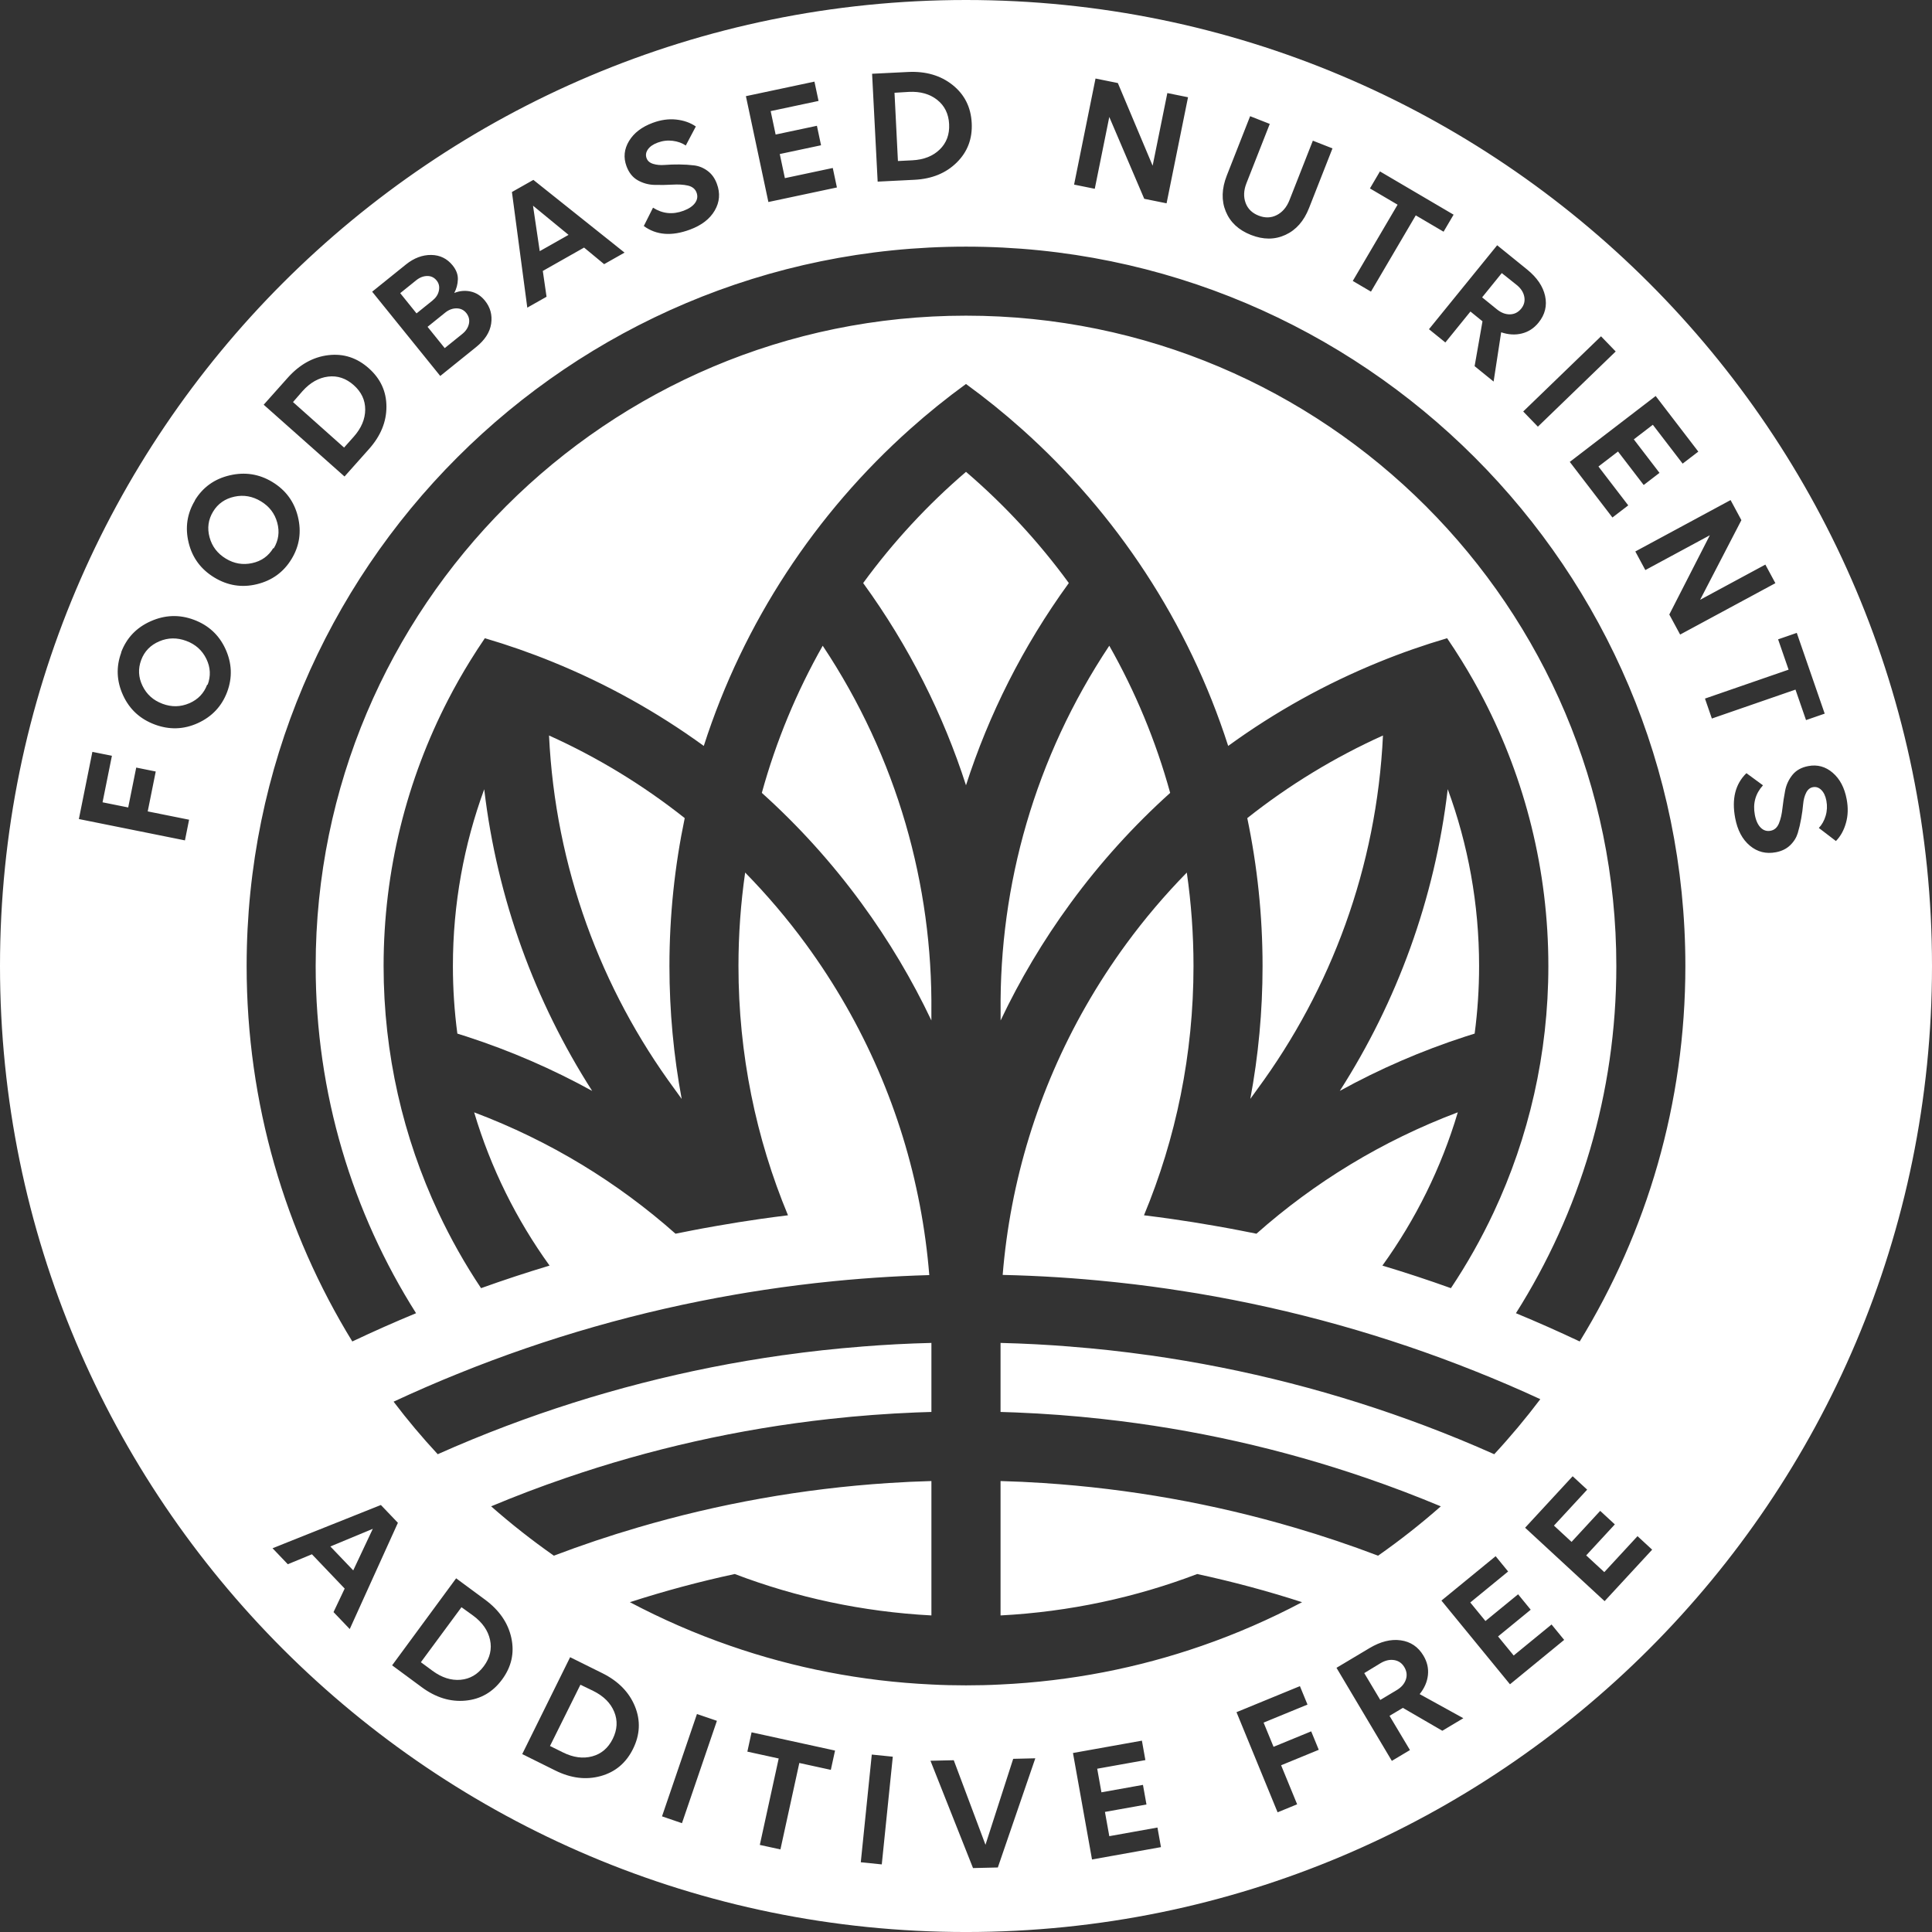 <?xml version="1.0" encoding="iso-8859-1"?>
<!-- Generator: Adobe Illustrator 16.0.0, SVG Export Plug-In . SVG Version: 6.00 Build 0)  -->
<!DOCTYPE svg PUBLIC "-//W3C//DTD SVG 1.1//EN" "http://www.w3.org/Graphics/SVG/1.1/DTD/svg11.dtd">
<svg version="1.1" id="Layer_1" xmlns="http://www.w3.org/2000/svg" xmlns:xlink="http://www.w3.org/1999/xlink" x="0px" y="0px"
	 width="171.665px" height="171.665px" viewBox="0 0 171.665 171.665" style="enable-background:new 0 0 171.665 171.665;"
	 xml:space="preserve" fill="#fff">
<rect x="0" y="0" width="171.665" height="171.665" fill="#333333" stroke="none"/>
<g>
	<path d="M42.038,143.552l-1.035-0.745l-3.607,4.887l1.025,0.757c0.833,0.614,1.666,0.876,2.502,0.804
		c0.837-0.073,1.526-0.478,2.07-1.213c0.543-0.736,0.726-1.515,0.549-2.335C43.364,144.885,42.87,144.166,42.038,143.552z"/>
	<path d="M40.242,85.833c0,2.036,0.135,4.041,0.396,6.007c0.271,0.084,0.544,0.169,0.816,0.257c3.937,1.28,7.666,2.906,11.162,4.834
		c-5.071-7.92-8.437-17.024-9.591-26.803C41.228,75.026,40.242,80.316,40.242,85.833z"/>
	<path d="M52.72,150.248l-1.148-0.554l-2.703,5.444l1.143,0.566c0.928,0.461,1.794,0.572,2.605,0.355
		c0.812-0.218,1.42-0.735,1.828-1.556c0.406-0.82,0.451-1.618,0.133-2.396C54.26,151.331,53.647,150.709,52.72,150.248z"/>
	<polygon points="31.386,139.535 33.125,135.841 29.354,137.409 	"/>
	<path d="M130.212,92.096c0.271-0.088,0.544-0.176,0.816-0.257c0.261-1.966,0.395-3.971,0.395-6.007
		c0-5.52-0.984-10.814-2.787-15.713c-1.153,9.783-4.52,18.891-9.591,26.811C122.541,95.002,126.271,93.376,130.212,92.096z"/>
	<path d="M111.095,97.639l0.629-0.87c6.539-8.878,10.6-19.696,11.158-31.418c-4.26,1.919-8.312,4.375-12.057,7.341
		c0.887,4.242,1.358,8.636,1.358,13.141C112.184,89.869,111.808,93.813,111.095,97.639z"/>
	<path d="M24.282,48.702l0.039,0.024c0.428-0.706,0.537-1.464,0.314-2.283c-0.223-0.82-0.703-1.444-1.447-1.896
		c-0.742-0.451-1.531-0.597-2.361-0.416c-0.829,0.181-1.465,0.621-1.893,1.326s-0.537,1.464-0.314,2.283
		c0.222,0.819,0.703,1.443,1.446,1.895c0.731,0.444,1.507,0.581,2.337,0.4C23.232,49.855,23.854,49.407,24.282,48.702z"/>
	<path d="M38.998,25.82c0.069-0.345,0.005-0.64-0.202-0.897c-0.217-0.268-0.5-0.406-0.842-0.399
		c-0.342,0.005-0.665,0.131-0.98,0.385l-1.414,1.138l1.449,1.799l1.414-1.138C38.737,26.454,38.929,26.165,38.998,25.82z"/>
	<path d="M81.056,14.244c1.033-0.051,1.844-0.378,2.444-0.963s0.879-1.334,0.833-2.248c-0.045-0.914-0.396-1.632-1.053-2.154
		c-0.656-0.523-1.494-0.766-2.527-0.714l-1.273,0.078l0.304,6.065L81.056,14.244z"/>
	<path d="M134.175,27.93c0.394-0.009,0.727-0.182,0.992-0.508c0.254-0.314,0.345-0.666,0.272-1.053
		c-0.072-0.386-0.29-0.737-0.675-1.048l-1.326-1.056l-1.746,2.156l1.316,1.067C133.394,27.799,133.781,27.94,134.175,27.93z"/>
	<path d="M41.079,29.669c0.327-0.263,0.52-0.572,0.59-0.917c0.068-0.344-0.015-0.662-0.24-0.942c-0.217-0.268-0.5-0.405-0.852-0.411
		c-0.352-0.005-0.695,0.117-1.022,0.38l-1.565,1.26l1.524,1.892L41.079,29.669z"/>
	<path d="M32.45,36.397c0.004-0.841-0.335-1.565-1.018-2.174c-0.685-0.608-1.443-0.863-2.277-0.761s-1.596,0.528-2.285,1.301
		l-0.837,0.962l4.538,4.043l0.85-0.953C32.109,38.042,32.445,37.237,32.45,36.397z"/>
	<path d="M16.556,56.948c-0.816-0.304-1.619-0.299-2.4,0.035c-0.781,0.333-1.322,0.884-1.61,1.658s-0.254,1.54,0.118,2.303
		c0.372,0.764,0.961,1.287,1.777,1.591c0.802,0.3,1.59,0.289,2.371-0.045c0.781-0.333,1.309-0.889,1.598-1.662l0.041,0.015
		c0.289-0.773,0.254-1.539-0.117-2.301C17.96,57.777,17.37,57.252,16.556,56.948z"/>
	<polygon points="50.516,20.868 47.36,18.276 47.957,22.316 	"/>
	<path d="M48.783,65.351c0.56,11.722,4.615,22.54,11.155,31.418l0.633,0.878c-0.713-3.83-1.089-7.774-1.089-11.814
		c0-4.505,0.472-8.899,1.358-13.141C57.097,69.726,53.043,67.27,48.783,65.351z"/>
	<path d="M123.885,147.506c-0.389-0.064-0.793,0.02-1.218,0.273l-1.449,0.882l1.424,2.385l1.455-0.87
		c0.426-0.254,0.691-0.569,0.818-0.942s0.079-0.746-0.137-1.106C124.571,147.778,124.272,147.571,123.885,147.506z"/>
	<path d="M85.833,0C38.429,0,0,38.429,0,85.833c0,47.404,38.429,85.833,85.833,85.833s85.832-38.428,85.832-85.833
		C171.665,38.429,133.237,0,85.833,0z M154.729,46.217l-3.667,7.076l5.797-3.127l0.89,1.651l-8.463,4.566l-0.962-1.782l3.601-7.041
		l-5.73,3.092L145.304,49l8.464-4.566L154.729,46.217z M147.112,35.186l3.789,4.941l-1.393,1.068l-2.648-3.453l-1.691,1.297
		l2.283,2.977l-1.404,1.078l-2.283-2.976l-1.738,1.333l2.648,3.453l-1.405,1.078l-3.79-4.941L147.112,35.186z M143.56,31.23
		l-6.914,6.681l-1.303-1.349l6.914-6.68L143.56,31.23z M135.686,23.944c0.874,0.708,1.415,1.494,1.603,2.358
		c0.187,0.866-0.008,1.653-0.584,2.364c-0.406,0.5-0.895,0.818-1.477,0.964s-1.192,0.115-1.844-0.105l-0.671,4.378l-1.688-1.369
		l0.7-3.985l-1.072-0.868l-2.228,2.749l-1.456-1.179l6.06-7.459L135.686,23.944z M121.724,16.742l0.889-1.512l6.544,3.845
		l-0.89,1.513l-2.471-1.452l-3.981,6.776l-1.616-0.949l3.982-6.776L121.724,16.742z M109.005,15.598l2.073-5.274l1.745,0.686
		l-2.074,5.275c-0.247,0.628-0.269,1.216-0.073,1.744c0.194,0.528,0.579,0.903,1.151,1.128c0.571,0.226,1.109,0.211,1.611-0.042
		c0.502-0.254,0.887-0.699,1.134-1.327l2.079-5.289l1.744,0.686l-2.084,5.303c-0.456,1.158-1.152,1.947-2.098,2.382
		c-0.943,0.435-1.96,0.438-3.062,0.004c-1.102-0.434-1.844-1.128-2.239-2.089S108.55,16.757,109.005,15.598z M97.341,6.977
		l1.984,0.402l3.091,7.344l1.306-6.455l1.838,0.372l-1.906,9.425l-1.984-0.401l-3.106-7.271l-1.29,6.381l-1.838-0.372L97.341,6.977z
		 M80.68,6.396c1.572-0.079,2.897,0.306,3.96,1.153s1.629,1.976,1.7,3.383c0.069,1.392-0.368,2.555-1.326,3.503
		c-0.958,0.949-2.208,1.462-3.766,1.54l-3.265,0.163l-0.494-9.584L80.68,6.396z M72.366,7.252l0.365,1.717l-4.254,0.903l0.441,2.083
		l3.668-0.778l0.367,1.731l-3.668,0.779l0.455,2.142l4.255-0.903l0.368,1.731l-6.089,1.293l-1.997-9.405L72.366,7.252z
		 M55.893,12.526c0.437-0.72,1.135-1.251,2.104-1.611c0.717-0.266,1.416-0.365,2.082-0.292c0.668,0.072,1.252,0.272,1.748,0.615
		l-0.893,1.691c-0.32-0.217-0.71-0.361-1.162-0.417s-0.896-0.003-1.332,0.159c-0.408,0.15-0.701,0.355-0.877,0.612
		c-0.176,0.257-0.211,0.51-0.111,0.777c0.088,0.239,0.279,0.408,0.586,0.502c0.307,0.094,0.654,0.125,1.042,0.093
		c0.388-0.031,0.813-0.046,1.279-0.042c0.465,0.004,0.907,0.032,1.325,0.084c0.42,0.053,0.814,0.21,1.188,0.487
		c0.375,0.277,0.644,0.657,0.826,1.149c0.308,0.829,0.248,1.619-0.192,2.374c-0.439,0.755-1.176,1.315-2.201,1.695
		c-1.617,0.6-2.982,0.498-4.101-0.319l0.819-1.631c0.838,0.537,1.738,0.636,2.709,0.276c0.491-0.183,0.834-0.422,1.033-0.704
		c0.2-0.282,0.247-0.587,0.127-0.911c-0.119-0.323-0.373-0.533-0.775-0.625c-0.4-0.091-0.857-0.113-1.373-0.082
		s-1.043,0.035-1.574,0.023c-0.531-0.011-1.029-0.146-1.494-0.405c-0.464-0.26-0.796-0.68-1.01-1.257
		C55.381,13.995,55.456,13.248,55.893,12.526z M47.392,15.984l8.102,6.462l-1.814,1.026l-1.782-1.474l-3.668,2.076l0.333,2.293
		l-1.711,0.967l-1.365-10.273L47.392,15.984z M36.069,23.5c0.713-0.574,1.468-0.855,2.246-0.847c0.777,0.01,1.415,0.324,1.904,0.931
		c0.32,0.397,0.479,0.809,0.464,1.245c-0.016,0.436-0.122,0.829-0.321,1.203c0.479-0.194,0.964-0.237,1.453-0.131
		c0.49,0.106,0.92,0.375,1.277,0.819c0.48,0.596,0.662,1.277,0.549,2.042c-0.115,0.766-0.562,1.454-1.346,2.084l-3.177,2.56
		l-6.051-7.488L36.069,23.5z M25.558,33.574c1.049-1.176,2.254-1.852,3.605-2.015c1.352-0.163,2.553,0.225,3.606,1.163
		c1.042,0.929,1.564,2.057,1.567,3.407c0.004,1.35-0.509,2.602-1.547,3.767l-2.176,2.443l-7.183-6.378L25.558,33.574z
		 M16.433,74.671l-9.425-1.896l1.2-5.97l1.736,0.35l-0.832,4.132l2.279,0.458l0.713-3.544l1.734,0.35l-0.713,3.544l3.676,0.739
		L16.433,74.671z M20.186,61.474c-0.478,1.279-1.35,2.203-2.604,2.776s-2.533,0.609-3.828,0.127
		c-1.307-0.487-2.25-1.352-2.823-2.607c-0.573-1.254-0.628-2.523-0.151-3.804l-0.02,0.009c0.477-1.28,1.35-2.203,2.619-2.771
		c1.269-0.568,2.553-0.618,3.846-0.136c1.295,0.483,2.238,1.347,2.811,2.601C20.607,58.924,20.663,60.194,20.186,61.474z
		 M19.047,51.315c-1.192-0.724-1.956-1.749-2.284-3.088s-0.145-2.596,0.564-3.763l-0.021,0.005c0.708-1.167,1.738-1.911,3.091-2.23
		c1.352-0.32,2.621-0.129,3.801,0.587c1.18,0.716,1.944,1.741,2.271,3.08c0.328,1.339,0.145,2.597-0.564,3.764
		c-0.707,1.167-1.738,1.911-3.077,2.238C21.489,52.235,20.227,52.031,19.047,51.315z M29.635,143.24l0.991-2.089l-2.91-3.048
		l-2.143,0.885l-1.357-1.421l9.627-3.843l1.512,1.583l-4.279,9.44L29.635,143.24z M44.61,149.234
		c-0.828,1.122-1.904,1.745-3.246,1.872c-1.344,0.127-2.637-0.268-3.892-1.193l-2.631-1.942l5.688-7.732l2.57,1.897
		c1.267,0.935,2.049,2.072,2.336,3.401C45.723,146.868,45.447,148.1,44.61,149.234z M56.245,155.399
		c-0.621,1.249-1.571,2.051-2.872,2.411c-1.302,0.358-2.644,0.195-4.042-0.499l-2.93-1.454l4.257-8.609l2.862,1.42
		c1.412,0.701,2.381,1.686,2.895,2.945C56.929,152.874,56.872,154.136,56.245,155.399z M60.595,161.996l-1.773-0.606l3.105-9.094
		l1.773,0.605L60.595,161.996z M73.822,157.258l-2.8-0.611l-1.678,7.68l-1.832-0.4l1.678-7.68l-2.785-0.608l0.375-1.716l7.416,1.621
		L73.822,157.258z M78.349,165.658l-1.865-0.19l0.977-9.569l1.867,0.19L78.349,165.658z M88.661,165.932l-2.205,0.052l-3.781-9.535
		l2.07-0.047l2.818,7.514l2.463-7.638l1.965-0.047L88.661,165.932z M97.029,165.221l-1.692-9.461l6.125-1.097l0.309,1.728
		l-4.28,0.766l0.375,2.096l3.69-0.66l0.312,1.742l-3.69,0.66l0.387,2.155l4.279-0.767l0.312,1.741L97.029,165.221z M88.899,149.673
		c-1.016,0.054-2.039,0.077-3.066,0.077c-1.031,0-2.055-0.023-3.074-0.077c-6.233-0.291-12.236-1.479-17.875-3.438
		c-3.086-1.065-6.064-2.369-8.917-3.875c3.044-0.985,6.152-1.821,9.319-2.503c5.474,2.085,11.347,3.358,17.473,3.68v-5.808v-6.133
		c-1.273,0.035-2.538,0.092-3.795,0.176c-7.694,0.502-15.157,1.852-22.299,3.953c-2.526,0.74-5.011,1.575-7.452,2.503
		c-1.94-1.361-3.803-2.825-5.574-4.385c2.158-0.905,4.354-1.74,6.582-2.503c7.506-2.583,15.38-4.37,23.521-5.263
		c2.522-0.28,5.071-0.471,7.644-0.575c0.457-0.02,0.913-0.035,1.373-0.046v-6.133c-2.09,0.05-4.163,0.161-6.222,0.326v0.003
		c-2.323,0.18-4.627,0.433-6.908,0.755c-0.034,0.004-0.068,0.008-0.1,0.011c-8.518,1.204-16.732,3.335-24.545,6.287
		c-2.059,0.778-4.09,1.614-6.091,2.507c-1.384-1.491-2.691-3.047-3.922-4.669c1.913-0.889,3.849-1.733,5.812-2.522
		c7.82-3.159,16.046-5.528,24.579-7c0.353-0.062,0.709-0.123,1.066-0.18c1.989-0.326,3.994-0.602,6.014-0.832
		c0.158-0.015,0.314-0.035,0.468-0.05c3.187-0.349,6.406-0.571,9.66-0.663c-0.168-2.078-0.448-4.156-0.843-6.218
		c-1.561-8.138-4.911-16.069-10.128-23.2c-1.666-2.277-3.472-4.39-5.39-6.349c-0.39,2.712-0.594,5.484-0.594,8.304
		c0,7.847,1.563,15.33,4.4,22.149c-0.832,0.104-1.66,0.211-2.488,0.33c-1.257,0.18-2.507,0.379-3.753,0.598
		c-0.107,0.015-0.215,0.034-0.321,0.057c-0.676,0.115-1.346,0.242-2.017,0.372c-0.472,0.088-0.943,0.184-1.415,0.28
		c-5.125-4.546-11.136-8.242-17.89-10.783c1.468,4.941,3.753,9.53,6.7,13.616c-2.051,0.617-4.082,1.284-6.087,2.005
		c-1.431-2.139-2.699-4.39-3.799-6.735c-3.117-6.651-4.861-14.072-4.861-21.889c0-8.521,2.074-16.572,5.739-23.671
		c0.609-1.181,1.265-2.334,1.962-3.461c0.418-0.675,0.848-1.338,1.296-1.994c2.043,0.602,4.06,1.304,6.037,2.112
		c4.713,1.917,9.222,4.411,13.416,7.458c3.524-10.976,9.932-20.661,18.336-28.158c1.584-1.415,3.239-2.749,4.961-4.002
		c1.721,1.253,3.377,2.587,4.96,4.002c8.405,7.497,14.812,17.182,18.337,28.158c4.193-3.046,8.702-5.54,13.415-7.458
		c1.978-0.809,3.994-1.51,6.038-2.112c0.448,0.656,0.877,1.319,1.295,1.994c0.698,1.127,1.354,2.281,1.963,3.461
		c3.665,7.099,5.738,15.149,5.738,23.671c0,7.816-1.744,15.238-4.86,21.889c-1.101,2.346-2.369,4.596-3.799,6.735
		c-2.005-0.721-4.036-1.388-6.087-2.005c2.947-4.086,5.232-8.679,6.7-13.62c-6.751,2.545-12.765,6.241-17.891,10.787
		c-0.472-0.096-0.942-0.191-1.414-0.28c-0.671-0.13-1.346-0.257-2.021-0.372c-0.107-0.023-0.211-0.042-0.318-0.057
		c-1.245-0.219-2.495-0.418-3.752-0.598c-0.828-0.119-1.656-0.226-2.488-0.33c2.837-6.82,4.4-14.302,4.4-22.149
		c0-2.82-0.204-5.592-0.595-8.303c-1.918,1.958-3.724,4.072-5.389,6.348c-5.218,7.13-8.567,15.062-10.128,23.2
		c-0.395,2.059-0.675,4.128-0.844,6.202c3.267,0.073,6.502,0.28,9.699,0.614c0.156,0.015,0.317,0.03,0.479,0.05
		c2.021,0.214,4.025,0.483,6.015,0.801c0.368,0.053,0.736,0.115,1.104,0.176c8.556,1.438,16.805,3.768,24.652,6.9
		c1.966,0.782,3.91,1.614,5.822,2.5c-1.284,1.698-2.648,3.331-4.094,4.891c-2.001-0.893-4.033-1.729-6.092-2.507
		c-7.812-2.952-16.027-5.083-24.545-6.287c-0.03-0.003-0.064-0.007-0.1-0.011c-2.28-0.322-4.584-0.575-6.907-0.755v-0.003
		c-2.059-0.165-4.133-0.276-6.222-0.326v6.133c0.46,0.012,0.916,0.027,1.372,0.046c2.572,0.104,5.122,0.295,7.644,0.575
		c8.143,0.893,16.017,2.68,23.521,5.263c2.228,0.763,4.424,1.603,6.582,2.503c-1.771,1.56-3.634,3.024-5.573,4.385
		c-2.442-0.928-4.926-1.763-7.452-2.503c-7.142-2.101-14.605-3.45-22.299-3.953c-1.258-0.084-2.522-0.142-3.795-0.176v6.133v5.808
		c6.126-0.322,11.998-1.595,17.473-3.68c3.166,0.683,6.275,1.518,9.318,2.503c-2.852,1.506-5.83,2.81-8.916,3.879
		C101.14,148.198,95.137,149.382,88.899,149.673z M115.255,160.318l-1.736,0.713l-3.652-8.898l5.635-2.314l0.673,1.638l-3.9,1.603
		l0.884,2.151l3.345-1.374l0.673,1.639l-3.346,1.374L115.255,160.318z M128.155,153.784l-3.504-2.034l-1.186,0.708l1.815,3.041
		l-1.61,0.961l-4.918-8.269l2.939-1.754c0.966-0.576,1.891-0.813,2.768-0.689c0.878,0.122,1.551,0.577,2.02,1.363
		c0.331,0.555,0.461,1.124,0.398,1.72c-0.063,0.598-0.305,1.16-0.735,1.697l3.882,2.141L128.155,153.784z M134.167,149.655
		l-6.09-7.438l4.815-3.943l1.111,1.358l-3.364,2.754l1.348,1.647l2.902-2.375l1.12,1.37l-2.901,2.375l1.388,1.694l3.365-2.756
		l1.12,1.369L134.167,149.655z M142.575,142.268l-7.064-6.524l4.225-4.574l1.29,1.191l-2.952,3.195l1.564,1.446l2.545-2.756
		l1.301,1.202l-2.545,2.755l1.609,1.486l2.951-3.196l1.301,1.201L142.575,142.268z M140.362,119.194
		c-1.863-0.882-3.753-1.721-5.666-2.511c5.65-8.924,8.921-19.504,8.921-30.851c0-31.913-25.872-57.784-57.784-57.784
		c-31.913,0-57.784,25.872-57.784,57.784c0,11.347,3.27,21.927,8.92,30.851c-1.913,0.79-3.803,1.629-5.665,2.511
		c-5.957-9.71-9.389-21.133-9.389-33.362c0-35.298,28.616-63.917,63.918-63.917c35.301,0,63.918,28.62,63.918,63.917
		C149.751,98.061,146.319,109.484,140.362,119.194z M151.493,62.071l7.43-2.569l-0.932-2.694l1.659-0.574l2.481,7.175l-1.659,0.574
		l-0.937-2.709l-7.43,2.57L151.493,62.071z M163.129,74.729l-1.519-1.162c0.269-0.279,0.475-0.64,0.605-1.076
		s0.152-0.884,0.066-1.341c-0.081-0.427-0.234-0.748-0.458-0.966c-0.225-0.217-0.468-0.292-0.747-0.239
		c-0.251,0.048-0.449,0.207-0.594,0.493c-0.144,0.287-0.232,0.625-0.266,1.012c-0.033,0.389-0.09,0.812-0.172,1.269
		c-0.08,0.459-0.182,0.89-0.303,1.294c-0.122,0.405-0.344,0.768-0.679,1.091c-0.336,0.323-0.755,0.524-1.271,0.622
		c-0.869,0.165-1.637-0.024-2.309-0.584c-0.67-0.56-1.101-1.379-1.305-2.454c-0.321-1.693,0.007-3.022,0.998-3.989l1.472,1.079
		c-0.669,0.737-0.915,1.608-0.723,2.625c0.097,0.516,0.276,0.894,0.521,1.137c0.244,0.244,0.537,0.341,0.876,0.276
		c0.339-0.063,0.589-0.279,0.745-0.659c0.156-0.381,0.255-0.827,0.311-1.342c0.055-0.514,0.139-1.033,0.238-1.556
		s0.316-0.99,0.648-1.405c0.334-0.414,0.805-0.671,1.408-0.785c0.811-0.154,1.534,0.045,2.173,0.594
		c0.639,0.551,1.046,1.328,1.238,2.346c0.143,0.751,0.124,1.456-0.06,2.101C163.845,73.754,163.55,74.298,163.129,74.729z"/>
	<path d="M85.833,41.925c-3.415,2.925-6.482,6.243-9.138,9.881c4.083,5.624,7.116,11.692,9.137,17.969
		c2.021-6.278,5.054-12.346,9.137-17.97C92.314,48.167,89.247,44.85,85.833,41.925z"/>
	<path d="M73.101,57.376c-2.311,4.075-4.139,8.459-5.41,13.074c3.222,2.899,6.197,6.169,8.857,9.805
		c2.438,3.33,4.503,6.818,6.208,10.414v-0.78C82.87,78.672,79.728,67.335,73.101,57.376z"/>
	<path d="M88.908,90.672c1.706-3.597,3.771-7.086,6.209-10.417c2.66-3.636,5.636-6.905,8.857-9.805c-1.271-4.615-3.1-9-5.41-13.075
		c-6.628,9.959-9.771,21.297-9.656,32.513V90.672z"/>
</g>
</svg>
